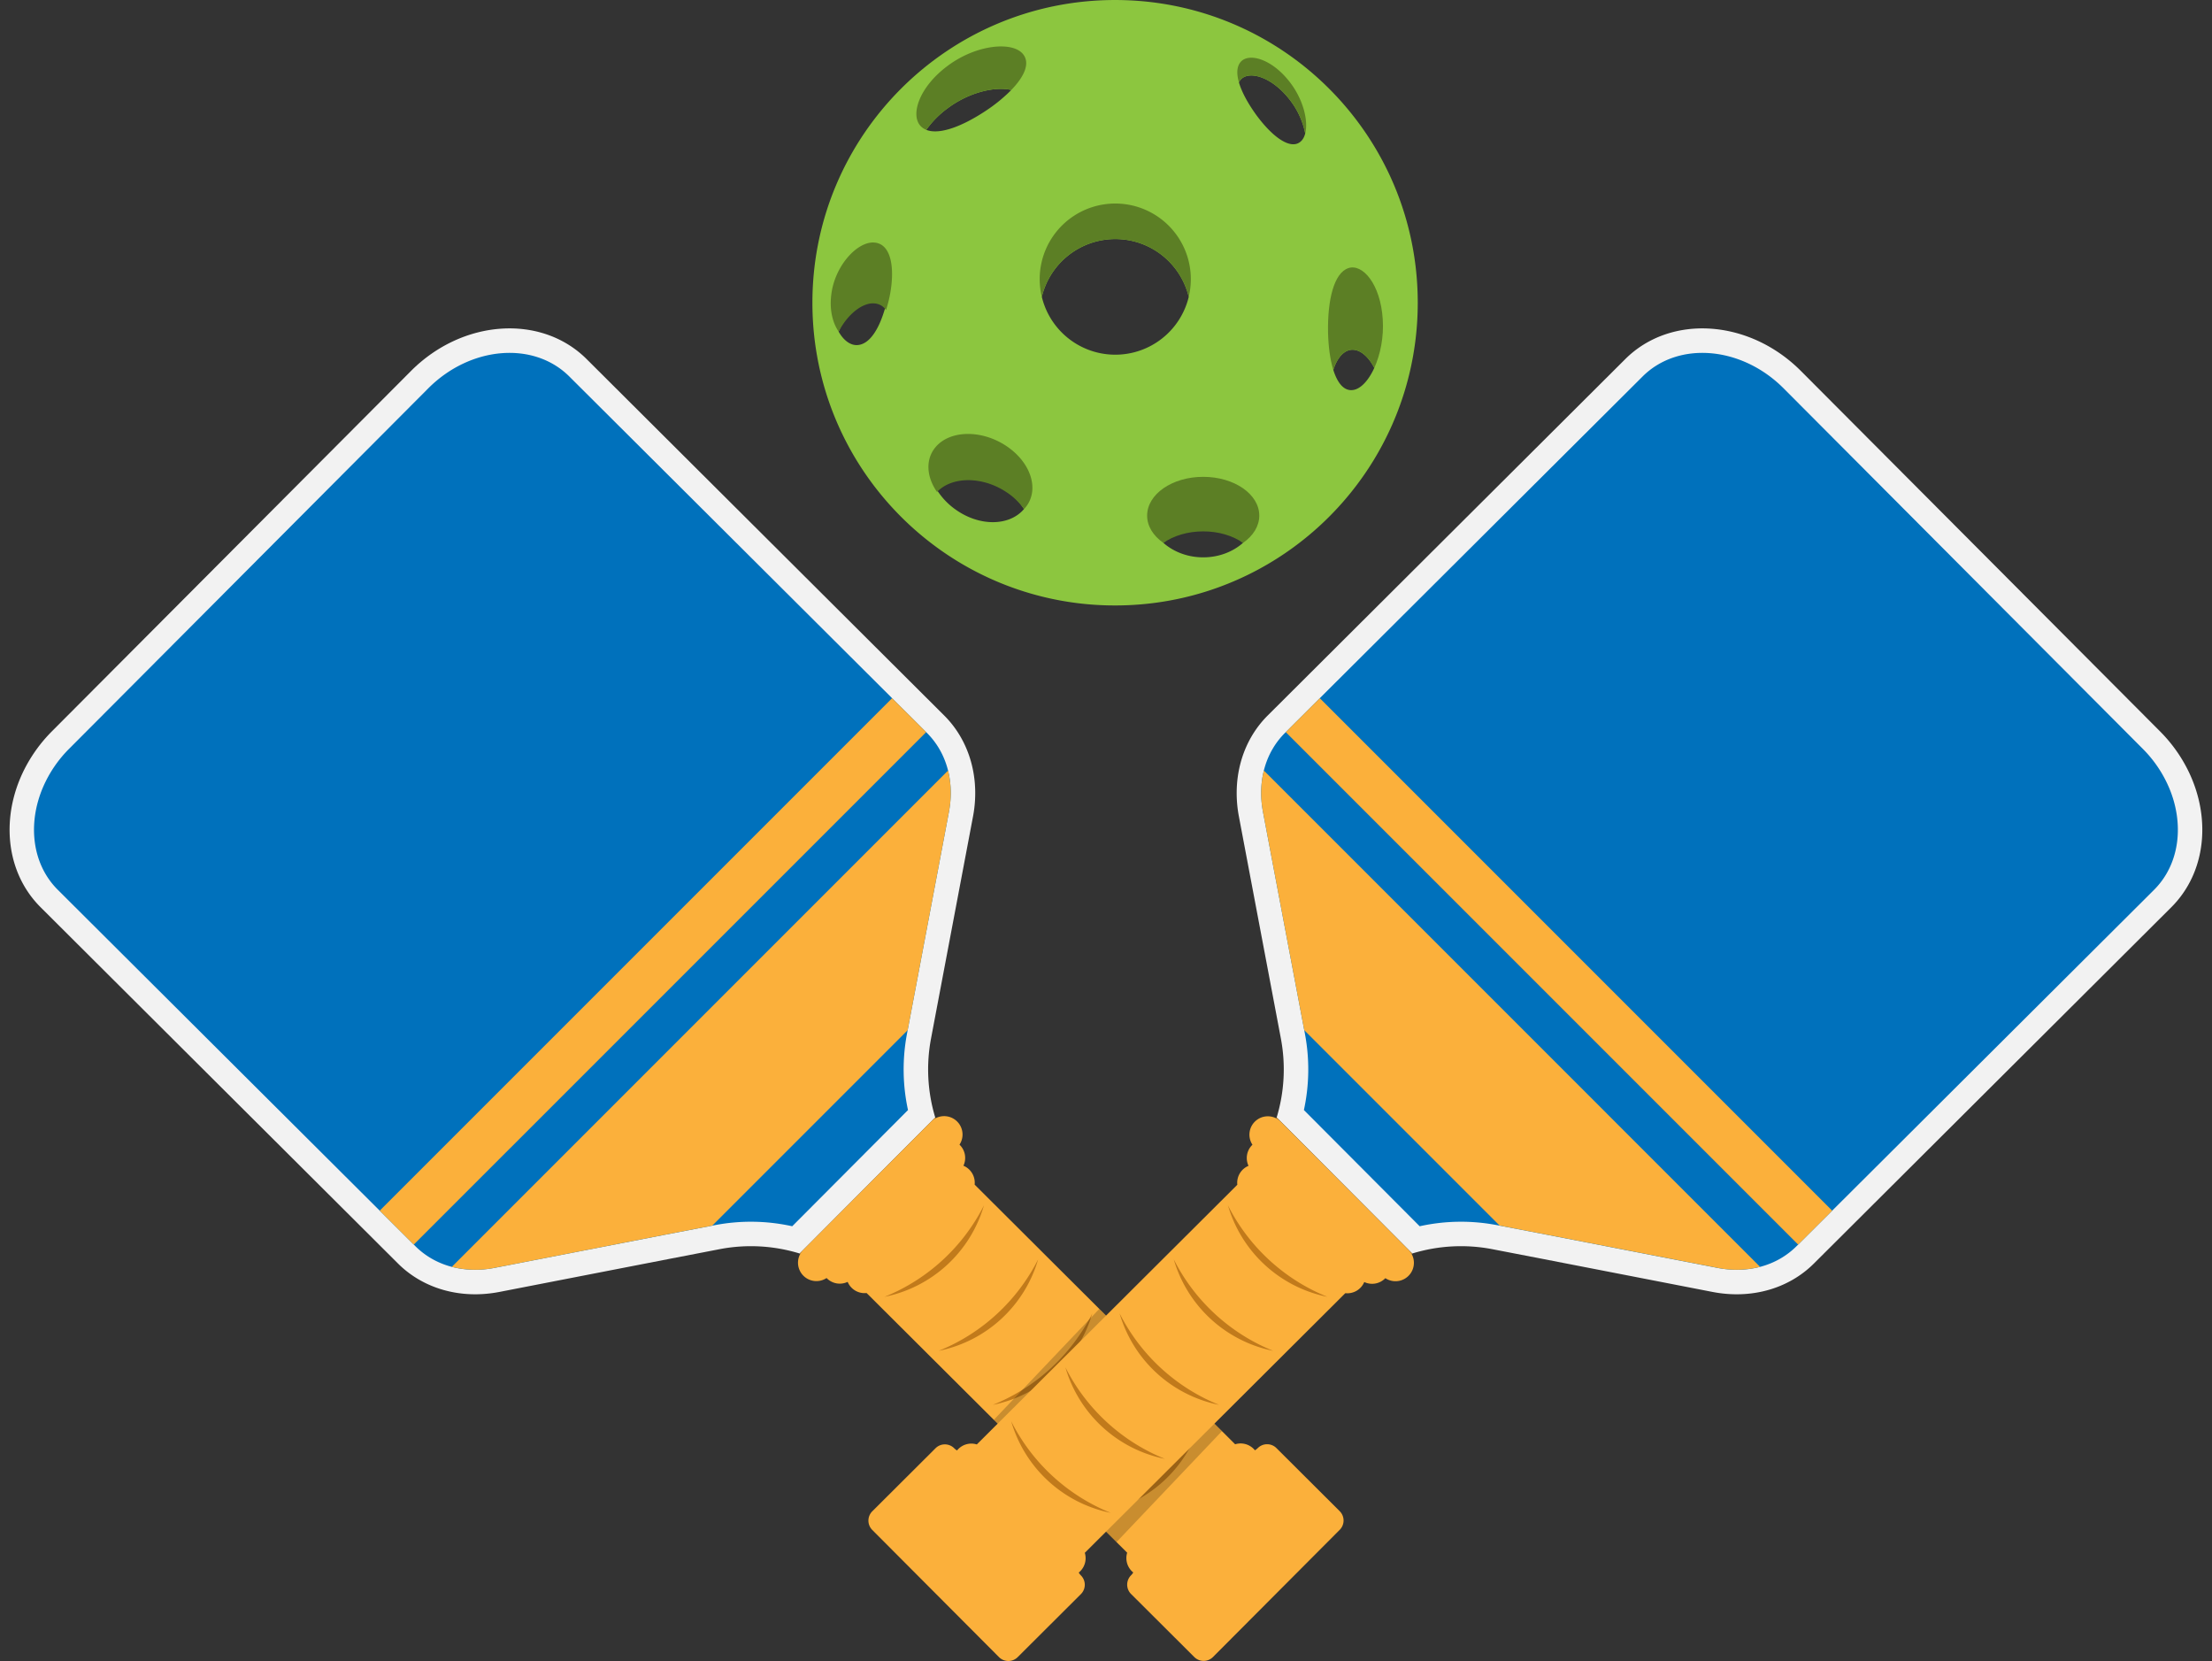 <?xml version="1.0" encoding="UTF-8"?>
<!DOCTYPE svg PUBLIC '-//W3C//DTD SVG 1.0//EN'
          'http://www.w3.org/TR/2001/REC-SVG-20010904/DTD/svg10.dtd'>
<svg data-name="Layer 1" height="1761.0" preserveAspectRatio="xMidYMid meet" version="1.0" viewBox="327.3 465.1 2345.5 1761.0" width="2345.5" xmlns="http://www.w3.org/2000/svg" xmlns:xlink="http://www.w3.org/1999/xlink" zoomAndPan="magnify"
><rect x="327.3" y="465.1" width="2345.5" height="1761.0" fill="#333333" stroke="none"/><defs
  ><linearGradient gradientUnits="userSpaceOnUse" id="a" x1="1381.09" x2="1622.94" xlink:actuate="onLoad" xlink:show="other" xlink:type="simple" y1="1976.45" y2="1976.45"
    ><stop offset="0" stop-opacity=".2"
      /><stop offset="1" stop-opacity=".2"
    /></linearGradient
  ></defs
  ><g id="change1_1"
  ><path d="M949.38,845.86l379.12,377.83c18.86,18.8,30,43.82,32.41,71.13a132.16,132.16,0,0,1-1.91,36.1l-33.81,178.78-3.74,19.77-6.93,36.67a176.08,176.08,0,0,0,4.45,83.68l-143.76,144.25a176,176,0,0,0-85-4.56L1035.9,1800l-179,34.8c-40.82,7.94-80.55-3.17-107.56-30.09l-379-377.75c-40-39.9-43.08-104.33-11.48-156.52a159.28,159.28,0,0,1,23.49-30L763,858.5C817.75,803.52,901.22,797.86,949.38,845.86Z" fill="#f2f2f2"
  /></g
  ><g id="change2_1"
  ><path d="M1310.15,1242.11c20.27,20.2,28.89,49.49,23.87,80.78q-.25,1.61-.55,3.2l-32.94,174.15-10.8,57.1-.75,4a203.15,203.15,0,0,0,1.12,80.65l-122.76,123.18a202.86,202.86,0,0,0-82-1.16l-2.74.53-51.57,9.93-179.07,34.81c-32.54,6.32-63.24-2.06-84.25-23l-37.75-37.62L388.63,1408.53c-27.57-27.46-32.25-70.43-15.64-109a131.08,131.08,0,0,1,27.7-40.67l380.68-382C826,832.11,893.1,826.47,931,864.28l342.22,341Z" fill="#0071bc"
  /></g
  ><g id="change3_1"
  ><path d="M1747.8,2087.1l-134.31,134.77a14,14,0,0,1-19.85,0l-67-66.79a14,14,0,0,1,0-19.86,13.75,13.75,0,0,0,2.29-3,20.5,20.5,0,0,1-1.56-1.39,19.54,19.54,0,0,1-4.87-19.55L1511.15,2100l-130.06-129.61-133.18-132.72c-.56-.57-1.14-1.13-1.72-1.69a19.47,19.47,0,0,1-20.08-11.82,19.47,19.47,0,0,1-22.09-3.81l-.26-.28a19.5,19.5,0,0,1-27.79-25.8,20.07,20.07,0,0,1,3-4l.23-.23,135.42-135.87a19.5,19.5,0,0,1,30.09,24.5l.28.26a19.5,19.5,0,0,1,3.89,22.08,19.47,19.47,0,0,1,11.89,20c.83.87,1.68,1.72,2.53,2.57l129.63,129.2,130.06,129.61,14,13.94a19.49,19.49,0,0,1,19.56,4.81,20.2,20.2,0,0,1,1.4,1.56,14,14,0,0,0,3-2.3,14,14,0,0,1,19.85,0l67,66.8A14,14,0,0,1,1747.8,2087.1Z" fill="#fbb03b"
  /></g
  ><g id="change3_2"
  ><path d="M1179.15,1790.11a19.72,19.72,0,0,0-3.19,4.2l-.76-.24Z" fill="#fbb03b"
  /></g
  ><g id="change3_3"
  ><path d="M1319,1649.82c.1.32.18.62.29.93a19.57,19.57,0,0,0-4.68,3.48Z" fill="#fbb03b"
  /></g
  ><g id="change4_1"
  ><path d="M1265.21,1840a203.45,203.45,0,0,0,105.45-97,138.36,138.36,0,0,1-105.45,97Z" fill="#c17a1b"
  /></g
  ><g id="change4_2"
  ><path d="M1322.65,1897.27a203.45,203.45,0,0,0,105.45-97,138.36,138.36,0,0,1-105.45,97Z" fill="#c17a1b"
  /></g
  ><g id="change4_3"
  ><path d="M1380.1,1954.52a203.45,203.45,0,0,0,105.45-97,138.36,138.36,0,0,1-105.45,97Z" fill="#c17a1b"
  /></g
  ><g id="change4_4"
  ><path d="M1437.54,2011.77a203.45,203.45,0,0,0,105.45-97,138.36,138.36,0,0,1-105.45,97Z" fill="#c17a1b"
  /></g
  ><g id="change4_5"
  ><path d="M1495,2069a203.45,203.45,0,0,0,105.45-97A138.36,138.36,0,0,1,1495,2069Z" fill="#c17a1b"
  /></g
  ><g id="change3_4"
  ><path d="M806.38,1808.23l526.2-526.2a101.92,101.92,0,0,1,1.45,40.86q-.25,1.61-.55,3.2l-32.94,174.15-10.8,57.1-207.17,207.17-51.57,9.93-179.07,34.81A102.44,102.44,0,0,1,806.38,1808.23Z" fill="#fbb03b"
  /></g
  ><g id="change3_5"
  ><path d="M1309.35 1241.31L766.02 1784.63 729.92 1748.66 1273.25 1205.33 1309.35 1241.31z" fill="#fbb03b"
  /></g
  ><path d="M1622.94 1982.47L1511.15 2100.05 1381.09 1970.44 1402.44 1947.99 1402.45 1947.98 1411.33 1938.63 1481.91 1864.39 1484.14 1862.05 1492.88 1852.86 1622.94 1982.47z" fill="url(#a)"
  /><g id="change1_2"
  ><path d="M2050.62,845.86l-379.12,377.83c-18.86,18.8-30,43.82-32.41,71.13a132.16,132.16,0,0,0,1.91,36.1l33.81,178.78,3.74,19.77,6.93,36.67a176.08,176.08,0,0,1-4.45,83.68l143.76,144.25a176,176,0,0,1,85-4.56L1964.1,1800l179,34.8c40.82,7.94,80.55-3.17,107.56-30.09l379-377.75c40-39.9,43.08-104.33,11.48-156.52a159.28,159.28,0,0,0-23.49-30L2237,858.5C2182.25,803.52,2098.78,797.86,2050.62,845.86Z" fill="#f2f2f2"
  /></g
  ><g id="change2_2"
  ><path d="M1689.85,1242.11c-20.27,20.2-28.89,49.49-23.87,80.78q.25,1.61.55,3.2l32.94,174.15,10.8,57.1.75,4a203.15,203.15,0,0,1-1.12,80.65l122.76,123.18a202.86,202.86,0,0,1,82-1.16l2.74.53,51.57,9.93,179.07,34.81c32.54,6.32,63.24-2.06,84.25-23l37.75-37.62,341.29-340.13c27.57-27.46,32.25-70.43,15.64-109a131.08,131.08,0,0,0-27.7-40.67l-380.68-382C2174,832.11,2106.9,826.47,2069,864.28l-342.22,341Z" fill="#0071bc"
  /></g
  ><g id="change3_6"
  ><path d="M1652.12,1668a19.51,19.51,0,0,0,3.22,10.77l-.28.26a19.48,19.48,0,0,0-3.89,22.08,19.5,19.5,0,0,0-12,18,19,19,0,0,0,.11,2.05c-.82.87-1.67,1.73-2.53,2.58l-273.68,272.75a19.48,19.48,0,0,0-19.56,4.81,19.85,19.85,0,0,0-1.4,1.56,14,14,0,0,1-3-2.3,14,14,0,0,0-19.85,0l-67,66.79a14,14,0,0,0,0,19.85l134.32,134.78a14,14,0,0,0,19.85,0l67-66.79a14,14,0,0,0,0-19.85,14,14,0,0,1-2.29-3,19.85,19.85,0,0,0,1.56-1.39,19.52,19.52,0,0,0,4.88-19.54l274.52-273.59,1.72-1.68a19.5,19.5,0,0,0,20.08-11.82,19.48,19.48,0,0,0,22.09-3.82l.27-.28a19.51,19.51,0,0,0,27.79-25.8,19.72,19.72,0,0,0-3.19-4.2l-135.42-135.88a19.5,19.5,0,0,0-33.31,13.73Z" fill="#fbb03b"
  /></g
  ><g id="change3_7"
  ><path d="M1820.85,1790.11a19.72,19.72,0,0,1,3.19,4.2l.76-.24Z" fill="#fbb03b"
  /></g
  ><g id="change3_8"
  ><path d="M1681,1649.82c-.1.32-.18.62-.29.93a19.57,19.57,0,0,1,4.68,3.48Z" fill="#fbb03b"
  /></g
  ><g id="change4_6"
  ><path d="M1734.79,1840a203.45,203.45,0,0,1-105.45-97,138.36,138.36,0,0,0,105.45,97Z" fill="#c17a1b"
  /></g
  ><g id="change4_7"
  ><path d="M1677.35,1897.27a203.45,203.45,0,0,1-105.45-97,138.36,138.36,0,0,0,105.45,97Z" fill="#c17a1b"
  /></g
  ><g id="change4_8"
  ><path d="M1619.9,1954.52a203.45,203.45,0,0,1-105.45-97,138.36,138.36,0,0,0,105.45,97Z" fill="#c17a1b"
  /></g
  ><g id="change4_9"
  ><path d="M1562.46,2011.77a203.45,203.45,0,0,1-105.45-97,138.36,138.36,0,0,0,105.45,97Z" fill="#c17a1b"
  /></g
  ><g id="change4_10"
  ><path d="M1505,2069a203.45,203.45,0,0,1-105.45-97A138.36,138.36,0,0,0,1505,2069Z" fill="#c17a1b"
  /></g
  ><g id="change3_9"
  ><path d="M2193.62,1808.23,1667.42,1282a101.92,101.92,0,0,0-1.45,40.86q.25,1.61.55,3.2l32.94,174.15,10.8,57.1,207.17,207.17,51.57,9.93,179.07,34.81A102.44,102.44,0,0,0,2193.62,1808.23Z" fill="#fbb03b"
  /></g
  ><g id="change3_10"
  ><path d="M1690.65 1241.31L2233.98 1784.63 2270.08 1748.66 1726.75 1205.33 1690.65 1241.31z" fill="#fbb03b"
  /></g
  ><g id="change5_1"
  ><path d="M1509.68,465.11c-177.25,0-320.94,143.69-320.94,320.94,0,113,58.42,212.4,146.72,269.58q11.07,7.18,22.77,13.45A319.52,319.52,0,0,0,1509.68,1107a323.13,323.13,0,0,0,42.67-2.81,318.61,318.61,0,0,0,109.44-35.46c100.52-54.2,168.83-160.46,168.83-282.67C1830.63,608.8,1686.94,465.11,1509.68,465.11ZM1236.74,830.94c-7.46.58-14.79-4.7-20.17-14.22,9.49-22.82,25.3-38.4,37.94-37,5.25.53,9.3,3.62,12.25,8.62C1260.31,812.82,1249.94,829.91,1236.74,830.94ZM1762,878.57c-9.57,1.4-16.53-7.31-20.93-21.35,3.57-10.77,8.87-18.22,16-20.61,9.23-3.1,20,4,27.46,18.57C1778.48,868.43,1770.2,877.45,1762,878.57ZM1309.49,602.77a100.07,100.07,0,0,1,22.75-22.95c22.85-17.08,50.48-23.32,67.39-19.32a168.48,168.48,0,0,1-26.36,21.61C1347.69,599.2,1323.35,608.3,1309.49,602.77Zm30,401.8a73.43,73.43,0,0,1-18.63-19.89c15.78-18.51,48.09-18.62,73.62.23a73.43,73.43,0,0,1,18.63,19.89C1397.36,1023.32,1365,1023.42,1339.51,1004.57Zm170.4-163.42a80.15,80.15,0,0,1-77.89-61.3,80.14,80.14,0,0,1,155.79,0A80.15,80.15,0,0,1,1509.91,841.15ZM1603.12,1056c-16.52,0-31.47-5.88-42.25-15.38,10.78-9.5,25.73-15.38,42.25-15.38s31.47,5.88,42.25,15.38C1634.59,1050.15,1619.64,1056,1603.12,1056ZM1706.05,615.5c-11.22,9-31.12-6.91-47.54-29.75-8.46-11.89-14.68-23.51-17.52-33.35h0a13.15,13.15,0,0,1,1.9-2.86c8.62-9.87,32.61-3.32,51.5,20.7a84.86,84.86,0,0,1,16.9,36.35C1710.29,610.45,1708.55,613.53,1706.05,615.5Z" fill="#8cc63f"
  /></g
  ><g id="change6_1"
  ><path d="M1590,761a80.25,80.25,0,0,1-2.23,18.83,80.14,80.14,0,0,0-155.79,0A80.13,80.13,0,1,1,1590,761Z" fill="#5c7f25"
  /></g
  ><g id="change6_2"
  ><path d="M1662.58,1011.74c0,11.28-6.57,21.5-17.21,28.92-10.78-7.53-25.73-12.19-42.25-12.19s-31.47,4.66-42.25,12.19c-10.64-7.42-17.21-17.64-17.21-28.92,0-22.7,26.62-41.1,59.46-41.1S1662.58,989,1662.58,1011.74Z" fill="#5c7f25"
  /></g
  ><g id="change6_3"
  ><path d="M1414.72,1003c-.5.62-1,1.21-1.58,1.79a69.47,69.47,0,0,0-18.63-17.89c-25.53-17-57.84-16.86-73.62-.21-11.08-15.85-12.51-34.22-1.83-47.23,15.12-18.42,48.79-19.13,75.21-1.58S1429.84,984.59,1414.72,1003Z" fill="#5c7f25"
  /></g
  ><g id="change6_4"
  ><path d="M1399.63,560.5c-16.92-4-44.54,2.25-67.39,19.32a100.07,100.07,0,0,0-22.75,22.95,16.9,16.9,0,0,1-5.52-3.52c-11.87-11.44-2.56-41.61,28.27-64.42,30.67-22.92,69.94-26.33,80.37-11.65C1419.57,532.78,1413.11,546.58,1399.63,560.5Z" fill="#5c7f25"
  /></g
  ><g id="change6_5"
  ><path d="M1271,777.41a137.41,137.41,0,0,1-4.21,16.37,16.3,16.3,0,0,0-12.25-7c-12.64-1.11-28.45,11.48-37.94,29.9-6.4-9.17-10-23.2-7.76-39.89,4-30.67,28-56.09,45.7-54.53C1272.41,723.75,1276.29,749.3,1271,777.41Z" fill="#5c7f25"
  /></g
  ><g id="change6_6"
  ><path d="M1711.29,606.58a84.86,84.86,0,0,0-16.9-36.35c-18.88-24-42.88-30.57-51.5-20.7a13.15,13.15,0,0,0-1.9,2.86c-2.64-9.2-2.33-16.84,1.9-21.68,8.62-9.87,32.61-3.32,51.5,20.7C1709.13,570,1714.77,593.07,1711.29,606.58Z" fill="#5c7f25"
  /></g
  ><g id="change6_7"
  ><path d="M1784.53,855.18c-7.47-14.58-18.23-21.67-27.46-18.57-7.12,2.39-12.42,9.84-16,20.61-3.39-10.84-5.25-24.86-5.58-39.86-.59-34.57,6.32-62.86,21.57-68,15-5.05,34.07,16.88,36.43,54.11C1794.8,822.55,1790.9,841.22,1784.53,855.18Z" fill="#5c7f25"
  /></g
></svg
>
